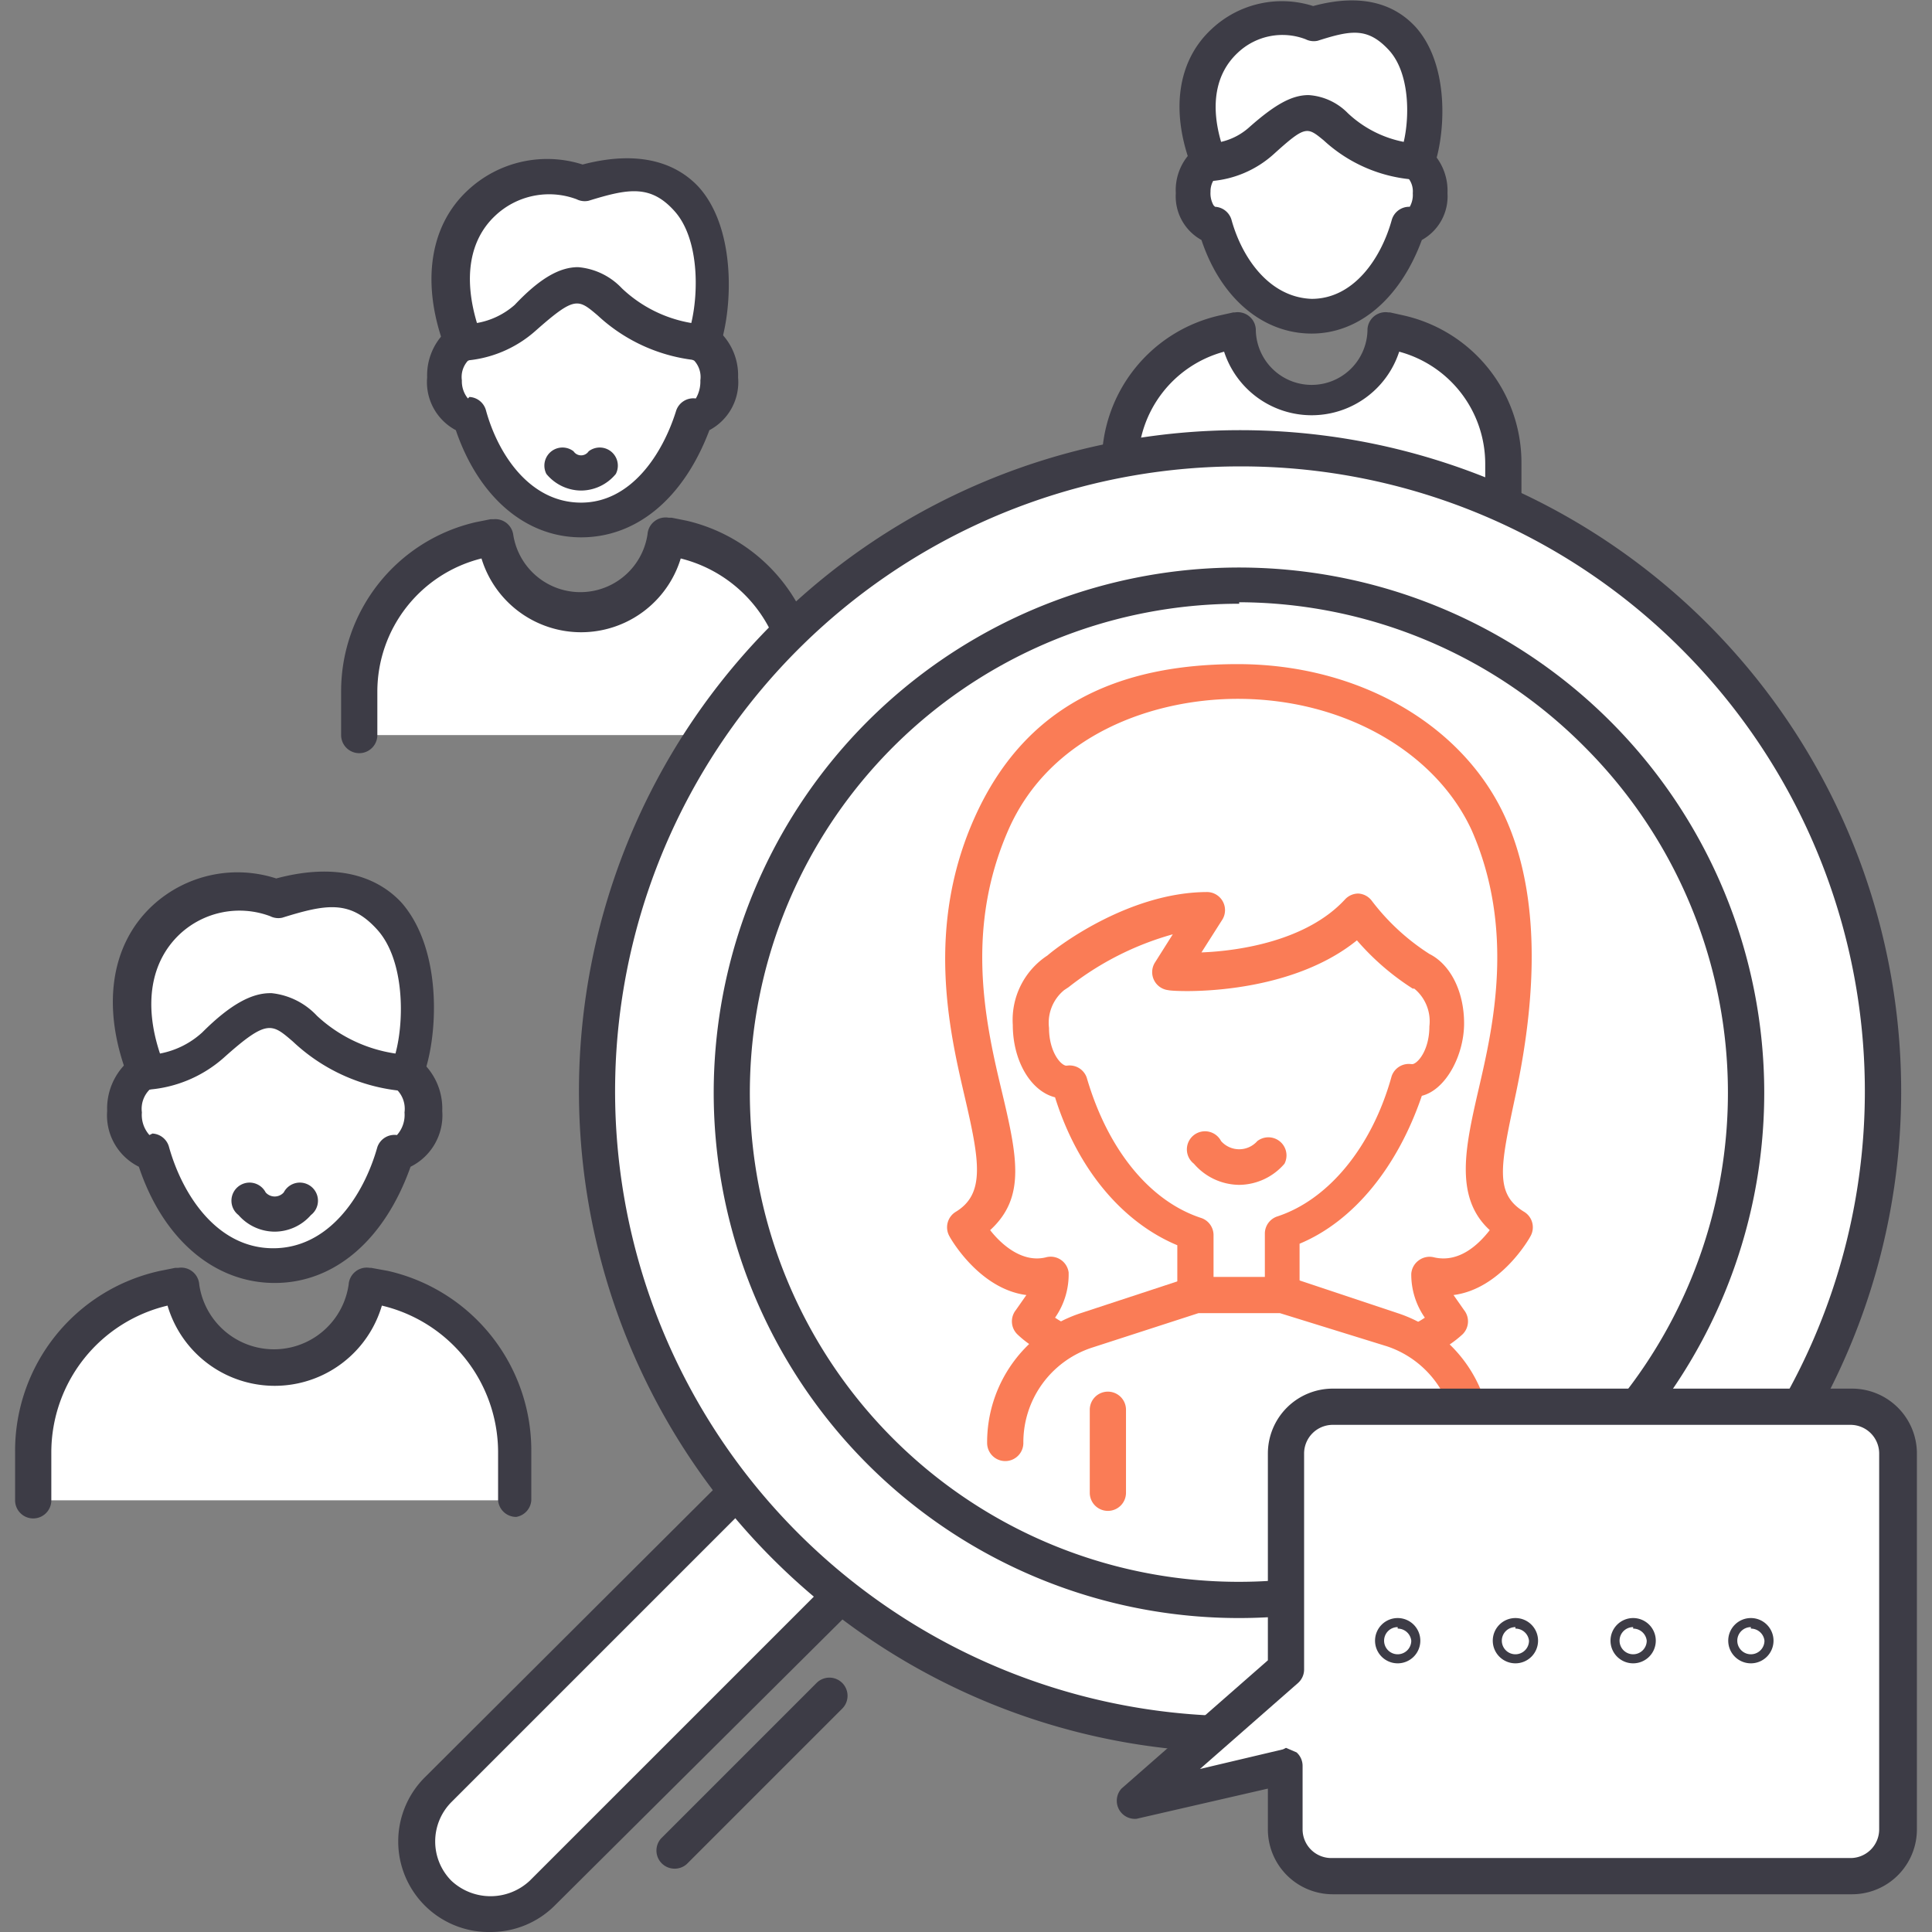 <svg id="Calque_1" data-name="Calque 1" xmlns="http://www.w3.org/2000/svg" viewBox="0 0 128 128"><rect x="0" y="0" width="128" height="128" fill="#808080" stroke="none"/><title>diagnostic-inbound-marketing-analyse-externe</title><path d="M53.2,48.7V45.8a10.2,10.2,0,0,0-7.9-10l-1.1-.2a5.7,5.7,0,0,1-11.3,0l-1.1.2a10.2,10.2,0,0,0-7.9,10v2.9" style="fill:#fff"/><path d="M53.2,49.9A1.2,1.2,0,0,1,52,48.7V45.8a9.1,9.1,0,0,0-6.9-8.8,6.9,6.9,0,0,1-13.2,0A9.1,9.1,0,0,0,25,45.8v2.9a1.2,1.2,0,0,1-2.4,0V45.8a11.5,11.5,0,0,1,8.9-11.2l1-.2h.2A1.2,1.2,0,0,1,34,35.4a4.5,4.5,0,0,0,8.9,0,1.2,1.2,0,0,1,1.4-1.1h.2l1,.2a11.4,11.4,0,0,1,8.8,11.2v2.9A1.2,1.2,0,0,1,53.2,49.9Z" style="fill:#3d3c46"/><path d="M46.5,22.7c-.3-4.3-2.6-8.1-7.7-8.3s-7.9,3.8-8.2,8.3a2.5,2.5,0,0,0-1.1,2.3c0,1.3.7,2.4,1.5,2.4h.1c1.1,3.8,3.7,7,7.4,7s6.3-3.2,7.4-7H46c.8,0,1.5-1.1,1.5-2.4A2.5,2.5,0,0,0,46.5,22.7Z" style="fill:#fff"/><path d="M38.5,35.6h0c-3.7,0-6.8-2.7-8.3-7.1a3.6,3.6,0,0,1-1.9-3.5,4,4,0,0,1,1.2-3c.6-5.5,4.2-9,9.4-8.8s8.3,3.5,8.8,8.8a4,4,0,0,1,1.2,3,3.6,3.6,0,0,1-1.9,3.5C45.3,33,42.2,35.6,38.5,35.6Zm-7.4-9.3a1.2,1.2,0,0,1,1.1.9c.8,2.9,2.9,6.1,6.3,6.1h0c3.3,0,5.4-3.2,6.3-6.1a1.2,1.2,0,0,1,1.3-.8,2.2,2.2,0,0,0,.3-1.2,1.6,1.6,0,0,0-.4-1.3,1.3,1.3,0,0,1-.7-1c-.1-1.6-.9-7-6.6-7.2s-6.9,5.4-7,7.2a1.2,1.2,0,0,1-.7,1,1.6,1.6,0,0,0-.4,1.3,1.8,1.8,0,0,0,.4,1.2Zm15.2,0h0Z" style="fill:#3d3c46"/><path d="M37.1,30.7a1.8,1.8,0,0,0,2.8,0" style="fill:#fff"/><path d="M38.5,32.5a3,3,0,0,1-2.3-1.1A1.2,1.2,0,0,1,38,29.9a.6.6,0,0,0,1,0,1.2,1.2,0,0,1,1.8,1.5A3,3,0,0,1,38.5,32.5Z" style="fill:#3d3c46"/><path d="M30.6,22.7c-3.4-8.9,4.1-12.4,8-10.6,9.6-2.9,9.2,7.6,8,10.6-8-.8-6-7-11.9-1.7A6.7,6.7,0,0,1,30.6,22.7Z" style="fill:#fff"/><path d="M46.6,23.9h-.1a11.3,11.3,0,0,1-6.9-3c-1.3-1.1-1.5-1.3-4.1,1a7.9,7.9,0,0,1-4.8,2,1.2,1.2,0,0,1-1.2-.8C27.9,18.9,28.4,15,31,12.6a7.7,7.7,0,0,1,7.6-1.7c4.2-1.1,6.5.2,7.7,1.5,2.6,2.9,2.2,8.5,1.3,10.8A1.2,1.2,0,0,1,46.6,23.9Zm-8.3-6.2a4.5,4.5,0,0,1,2.9,1.4,8.8,8.8,0,0,0,4.6,2.3c.5-2.1.5-5.6-1.1-7.4s-3.1-1.5-5.7-.7a1.2,1.2,0,0,1-.8-.1,5.2,5.2,0,0,0-5.4,1.1c-1.7,1.6-2.1,4.1-1.2,7.1a5.1,5.1,0,0,0,2.5-1.2C35.8,18.4,37.1,17.7,38.3,17.7Z" style="fill:#3d3c46"/><path d="M99.6,33.2V30.7A8.8,8.8,0,0,0,92.7,22l-1-.2a4.9,4.9,0,0,1-9.8,0L81,22a8.8,8.8,0,0,0-6.9,8.6v2.5" style="fill:#fff"/><path d="M99.6,34.4a1.2,1.2,0,0,1-1.2-1.2V30.7a7.7,7.7,0,0,0-5.7-7.4,6.1,6.1,0,0,1-11.6,0,7.7,7.7,0,0,0-5.7,7.4v2.5a1.2,1.2,0,1,1-2.4,0V30.7a10,10,0,0,1,7.8-9.8l.9-.2h.1a1.2,1.2,0,0,1,1.4,1.1,3.7,3.7,0,0,0,7.4,0,1.2,1.2,0,0,1,1.4-1.1h.1l.9.2a10,10,0,0,1,7.8,9.8v2.5A1.2,1.2,0,0,1,99.6,34.4Z" style="fill:#3d3c46"/><path d="M93.7,10.8c-.2-3.7-2.3-7-6.7-7.2S80.2,6.9,80,10.8a2.2,2.2,0,0,0-1,2c0,1.2.6,2.1,1.3,2.1h.1c.9,3.3,3.2,6,6.4,6s5.5-2.7,6.4-6h.1c.7,0,1.3-.9,1.3-2.1A2.2,2.2,0,0,0,93.7,10.8Z" style="fill:#fff"/><path d="M86.9,22.1h0c-3.2,0-6-2.3-7.3-6.2a3.3,3.3,0,0,1-1.7-3.1,3.6,3.6,0,0,1,1-2.7c.5-4.8,3.7-7.8,8.2-7.7s7.3,3.1,7.8,7.7a3.7,3.7,0,0,1,1,2.7,3.3,3.3,0,0,1-1.7,3.1C92.8,19.7,90.1,22.1,86.9,22.1Zm-6.4-8.4a1.2,1.2,0,0,1,1.1.9c.7,2.5,2.5,5.1,5.3,5.2h0c2.8,0,4.6-2.7,5.3-5.2a1.2,1.2,0,0,1,1.2-.9,1.6,1.6,0,0,0,.2-.9,1.4,1.4,0,0,0-.3-1,1.1,1.1,0,0,1-.7-1c-.1-1.8-.9-5.9-5.5-6s-5.8,4.6-5.9,6a1.2,1.2,0,0,1-.7,1,1.4,1.4,0,0,0-.3.9,1.6,1.6,0,0,0,.2.9Z" style="fill:#3d3c46"/><path d="M80.1,10.8C77.1,3.1,83.6.1,86.9,1.6c8.3-2.5,8,6.6,6.9,9.1-6.9-.7-5.2-6-10.2-1.5A5.8,5.8,0,0,1,80.1,10.8Z" style="fill:#fff"/><path d="M93.8,11.9h-.1a9.9,9.9,0,0,1-6-2.6c-1.1-.9-1.2-1-3.3.9a7,7,0,0,1-4.2,1.8,1.2,1.2,0,0,1-1.2-.8C77.5,7.4,78,4,80.3,1.9A6.8,6.8,0,0,1,87,.4c3.7-1,5.7.2,6.8,1.4,2.4,2.7,1.9,7.6,1.1,9.5A1.2,1.2,0,0,1,93.8,11.9ZM86.7,6.3a4,4,0,0,1,2.6,1.2A7.5,7.5,0,0,0,93,9.4c.4-1.7.4-4.6-1-6.1s-2.5-1.3-4.7-.6a1.2,1.2,0,0,1-.8-.1,4.3,4.3,0,0,0-4.5.9C80.5,4.9,80.2,7,80.9,9.4a4.2,4.2,0,0,0,1.9-1C84.5,6.9,85.6,6.3,86.7,6.3Z" style="fill:#3d3c46"/><path d="M34.2,99.4V96.2a11.1,11.1,0,0,0-8.6-10.9L24.3,85A6.2,6.2,0,0,1,12,85l-1.2.2A11.1,11.1,0,0,0,2.2,96.2v3.2" style="fill:#fff"/><path d="M34.2,100.5A1.2,1.2,0,0,1,33,99.4V96.2a10,10,0,0,0-7.7-9.7h0a7.4,7.4,0,0,1-14.2,0h0a10,10,0,0,0-7.7,9.7v3.2a1.2,1.2,0,0,1-2.4,0V96.2a12.2,12.2,0,0,1,9.6-12l1-.2h.2a1.2,1.2,0,0,1,1.4,1.1,5,5,0,0,0,9.9,0,1.2,1.2,0,0,1,1.4-1.1h.1l1.1.2a12.2,12.2,0,0,1,9.5,12v3.2A1.2,1.2,0,0,1,34.2,100.5Z" style="fill:#3d3c46"/><path d="M26.8,71.1c-.3-4.7-2.8-8.9-8.4-9s-8.6,4.2-8.9,9a2.7,2.7,0,0,0-1.2,2.6c0,1.5.7,2.7,1.7,2.7h.1c1.2,4.1,4,7.6,8.1,7.6s6.9-3.4,8.1-7.6h.1c.9,0,1.7-1.2,1.7-2.7A2.7,2.7,0,0,0,26.8,71.1Z" style="fill:#fff"/><path d="M18.2,85h0c-4,0-7.4-2.9-9-7.7a3.8,3.8,0,0,1-2.1-3.7,4.2,4.2,0,0,1,1.3-3.2c.6-6,4.5-9.6,10.1-9.5s9,3.8,9.5,9.5a4.2,4.2,0,0,1,1.3,3.2,3.8,3.8,0,0,1-2.1,3.7C25.5,82.1,22.2,85,18.2,85Zm-8.1-9.9a1.2,1.2,0,0,1,1.1.9c.9,3.2,3.2,6.7,6.9,6.7h0c3.7,0,6-3.5,6.9-6.7a1.2,1.2,0,0,1,1.3-.8,2,2,0,0,0,.5-1.5,1.8,1.8,0,0,0-.5-1.5,1.2,1.2,0,0,1-.7-1c-.1-1.8-1-7.7-7.3-7.9s-7.6,6-7.7,7.9a1.2,1.2,0,0,1-.7,1,1.8,1.8,0,0,0-.5,1.5,2,2,0,0,0,.5,1.5Zm16.5,0h0Z" style="fill:#3d3c46"/><path d="M16.7,79.7a2,2,0,0,0,3,0" style="fill:#fff"/><path d="M18.2,81.6a3.2,3.2,0,0,1-2.4-1.1A1.2,1.2,0,1,1,17.6,79a.8.8,0,0,0,1.2,0,1.2,1.2,0,1,1,1.8,1.5A3.2,3.2,0,0,1,18.2,81.6Z" style="fill:#3d3c46"/><path d="M9.6,71.1c-3.7-9.7,4.5-13.5,8.7-11.5,10.5-3.2,10,8.3,8.7,11.5-8.7-.9-6.5-7.6-12.9-1.8A7.3,7.3,0,0,1,9.6,71.1Z" style="fill:#fff"/><path d="M27,72.3h-.1A12.2,12.2,0,0,1,19.4,69c-1.4-1.2-1.7-1.5-4.6,1.1a8.5,8.5,0,0,1-5.1,2.1,1.2,1.2,0,0,1-1.2-.8c-1.8-4.6-1.2-8.8,1.6-11.4a8.3,8.3,0,0,1,8.2-1.8c4.5-1.2,7,.2,8.3,1.6,2.8,3.2,2.4,9.1,1.4,11.6A1.2,1.2,0,0,1,27,72.3Zm-9-6.5a4.8,4.8,0,0,1,3,1.5,9.7,9.7,0,0,0,5.2,2.5c.6-2.2.6-6.2-1.2-8.2s-3.4-1.7-6.3-.8a1.2,1.2,0,0,1-.8-.1,5.8,5.8,0,0,0-6,1.2c-1.9,1.8-2.4,4.6-1.3,7.9a5.7,5.7,0,0,0,2.8-1.4C15.3,66.5,16.7,65.8,17.9,65.8Z" style="fill:#3d3c46"/><path d="M63.8,83.8,29.1,118.5a4.9,4.9,0,0,0,6.9,6.9L70.7,90.7Z" style="fill:#fff"/><path d="M32.5,128a6,6,0,0,1-4.3-10.3L63,83a1.2,1.2,0,0,1,1.7,0l6.9,6.9a1.2,1.2,0,0,1,0,1.7L36.8,126.2A6,6,0,0,1,32.5,128ZM63.8,85.5,29.9,119.4a3.7,3.7,0,0,0,0,5.2,3.8,3.8,0,0,0,5.2,0L69,90.7Z" style="fill:#3d3c46"/><circle cx="82.1" cy="72.4" r="42.6" transform="translate(-27.1 79.2) rotate(-45)" style="fill:#fff"/><path d="M82.1,116.1a43.8,43.8,0,1,1,31-12.8h0A43.7,43.7,0,0,1,82.1,116.1Zm0-85.2a41.4,41.4,0,1,0,29.3,12.1A41.2,41.2,0,0,0,82.1,30.9Zm30.1,71.6h0Z" style="fill:#3d3c46"/><path d="M105.9,48.6a33.6,33.6,0,1,1-47.6,0,33.6,33.6,0,0,1,47.6,0" style="fill:#fff"/><path d="M82.1,107.2a34.8,34.8,0,1,1,24.6-59.4h0a34.8,34.8,0,0,1-24.6,59.4Zm0-67.2a32.4,32.4,0,1,0,22.9,9.5A32.4,32.4,0,0,0,82.1,39.9Z" style="fill:#3d3c46"/><path d="M98.5,54.6c-5.4-12.3-27.2-12.9-32.9,0S70,77.7,63.9,81.3c0,0,2.2,4,5.7,3.2a4.8,4.8,0,0,1-1.3,3c4.6,4.6,23,4.6,27.7,0a4.8,4.8,0,0,1-1.3-3c3.4.8,5.7-3.2,5.7-3.2C94.2,77.7,104.3,67.7,98.5,54.6Z" style="fill:#fff"/><path d="M82.1,92.1c-6.1,0-12.1-1.2-14.7-3.7a1.2,1.2,0,0,1-.1-1.6l.7-1c-3.1-.4-5-3.7-5.1-3.9a1.2,1.2,0,0,1,.4-1.6c2-1.2,1.6-3.4.6-7.7s-2.6-11.2.7-18.5S74,44,82,44h0c8,0,14.9,4,17.7,10.1s1.7,13.8.7,18.5-1.4,6.5.6,7.7a1.2,1.2,0,0,1,.4,1.6c-.1.2-2,3.5-5.1,3.9l.7,1a1.2,1.2,0,0,1-.1,1.6C94.2,90.9,88.2,92.1,82.1,92.1ZM69.9,87.3c4.9,3.3,19.6,3.3,24.5,0a5,5,0,0,1-.9-2.9,1.2,1.2,0,0,1,.5-.9,1.2,1.2,0,0,1,1-.2c1.7.4,3-.9,3.7-1.8-2.4-2.2-1.6-5.6-.7-9.5s2.4-10.4-.5-17h0C95.1,49.8,89,46.3,82,46.3h0c-5.5,0-12.4,2.3-15.2,8.7s-1.6,12.4-.5,17,1.7,7.3-.7,9.5c.7.9,2.1,2.2,3.7,1.8a1.2,1.2,0,0,1,1.5,1A5,5,0,0,1,69.9,87.3Z" style="fill:#fa7c56"/><path d="M94.2,64.3A15.8,15.8,0,0,1,90,60.4c-4.2,4.5-12.5,3.9-12.5,3.9l2.6-4c-5.1,0-10,4-10,4s-1.7,1.9-1.7,3.6,1,3.7,2.3,3.7h.2c1.4,4.7,4.3,8.8,8.4,10.1v5.1H85V81.7c4.1-1.3,7-5.4,8.4-10.1h.2c1.3,0,2.3-1.7,2.3-3.7S95.2,64.7,94.2,64.3Z" style="fill:#fff"/><path d="M85,88H79.2A1.2,1.2,0,0,1,78,86.8V82.5c-3.6-1.5-6.6-5-8.1-9.8-1.6-.4-2.8-2.4-2.8-4.8a5.1,5.1,0,0,1,2.3-4.6c.8-.7,5.5-4.2,10.6-4.2h0a1.2,1.2,0,0,1,1,1.8l-1.4,2.2c2.6-.1,7-.8,9.5-3.5a1.2,1.2,0,0,1,.9-.4,1.2,1.2,0,0,1,.9.5,14.8,14.8,0,0,0,3.8,3.5c1.4.7,2.3,2.5,2.3,4.6s-1.2,4.4-2.8,4.8c-1.6,4.7-4.5,8.3-8.1,9.8v4.3A1.2,1.2,0,0,1,85,88Zm-4.6-2.4h3.4V81.7a1.2,1.2,0,0,1,.8-1.1c3.4-1.1,6.3-4.6,7.6-9.3a1.2,1.2,0,0,1,1.3-.8h.1c.4-.1,1.1-1,1.1-2.5a2.8,2.8,0,0,0-1-2.5h-.1a16.8,16.8,0,0,1-3.7-3.2c-4.7,3.8-12.2,3.4-12.5,3.3a1.2,1.2,0,0,1-.9-1.8l1.2-1.9a19.7,19.7,0,0,0-6.9,3.5l-.3.2a2.8,2.8,0,0,0-1,2.5c0,1.5.7,2.4,1.1,2.5h.1a1.2,1.2,0,0,1,1.3.8c1.4,4.8,4.2,8.2,7.6,9.3a1.2,1.2,0,0,1,.8,1.1ZM93.8,70.4h0Z" style="fill:#fa7c56"/><path d="M82.1,78.5a4,4,0,0,1-3-1.4,1.2,1.2,0,1,1,1.8-1.5,1.6,1.6,0,0,0,2.4,0,1.2,1.2,0,0,1,1.8,1.5A4,4,0,0,1,82.1,78.5Z" style="fill:#fa7c56"/><path d="M97.6,95.6a7.8,7.8,0,0,0-5.4-7.4L85,85.8H79.2l-7.3,2.4a7.8,7.8,0,0,0-5.4,7.4" style="fill:#fff"/><path d="M97.6,96.7a1.2,1.2,0,0,1-1.2-1.2,6.6,6.6,0,0,0-4.5-6.3L84.8,87H79.4l-7.1,2.3a6.6,6.6,0,0,0-4.5,6.3,1.2,1.2,0,0,1-2.4,0A9,9,0,0,1,71.6,87l7.3-2.4h6.5L92.6,87a9,9,0,0,1,6.2,8.5A1.2,1.2,0,0,1,97.6,96.7Z" style="fill:#fa7c56"/><path d="M73.4,100.1a1.2,1.2,0,0,1-1.2-1.2V93.4a1.2,1.2,0,0,1,2.4,0v5.5A1.2,1.2,0,0,1,73.4,100.1Z" style="fill:#fa7c56"/><path d="M90.8,100.1a1.2,1.2,0,0,1-1.2-1.2V93.4a1.2,1.2,0,0,1,2.4,0v5.5A1.2,1.2,0,0,1,90.8,100.1Z" style="fill:#3d3c46"/><path d="M122.7,93.1H88.3a3.1,3.1,0,0,0-3.1,3.1v14.3L75,119.4,85.2,117v4.2a3.1,3.1,0,0,0,3.1,3.1h34.4a3.1,3.1,0,0,0,3.1-3.1V96.3A3.1,3.1,0,0,0,122.7,93.1Z" style="fill:#fff"/><path d="M122.7,125.5H88.3a4.3,4.3,0,0,1-4.3-4.3v-2.7l-8.7,2a1.2,1.2,0,0,1-1-2L84,110V96.3A4.3,4.3,0,0,1,88.3,92h34.4a4.3,4.3,0,0,1,4.3,4.3v24.9A4.3,4.3,0,0,1,122.7,125.5Zm-37.5-9.7.7.3a1.2,1.2,0,0,1,.4.9v4.2a1.9,1.9,0,0,0,1.9,1.9h34.4a1.9,1.9,0,0,0,1.9-1.9V96.3a1.9,1.9,0,0,0-1.9-1.9H88.3a1.9,1.9,0,0,0-1.9,1.9v14.3a1.2,1.2,0,0,1-.4.9l-6.5,5.7,5.5-1.3Z" style="fill:#3d3c46"/><path d="M92.6,110.2a1.5,1.5,0,1,1,1.5-1.5A1.5,1.5,0,0,1,92.6,110.2Zm0-2.4a.9.9,0,1,0,.9.9A.9.9,0,0,0,92.6,107.9Z" style="fill:#3d3c46"/><path d="M100.4,110.2a1.5,1.5,0,1,1,1.5-1.5A1.5,1.5,0,0,1,100.4,110.2Zm0-2.4a.9.9,0,1,0,.9.9A.9.9,0,0,0,100.4,107.9Z" style="fill:#3d3c46"/><path d="M108.2,110.2a1.5,1.5,0,1,1,1.5-1.5A1.5,1.5,0,0,1,108.2,110.2Zm0-2.4a.9.9,0,1,0,.9.9A.9.9,0,0,0,108.2,107.9Z" style="fill:#3d3c46"/><path d="M116,110.2a1.5,1.5,0,1,1,1.5-1.5A1.5,1.5,0,0,1,116,110.2Zm0-2.4a.9.9,0,1,0,.9.9A.9.9,0,0,0,116,107.9Z" style="fill:#3d3c46"/><path d="M44.6,123.8a1.2,1.2,0,0,1-.8-2l10.3-10.3a1.2,1.2,0,0,1,1.7,1.7L45.5,123.5A1.2,1.2,0,0,1,44.6,123.8Z" style="fill:#3d3c46"/></svg>